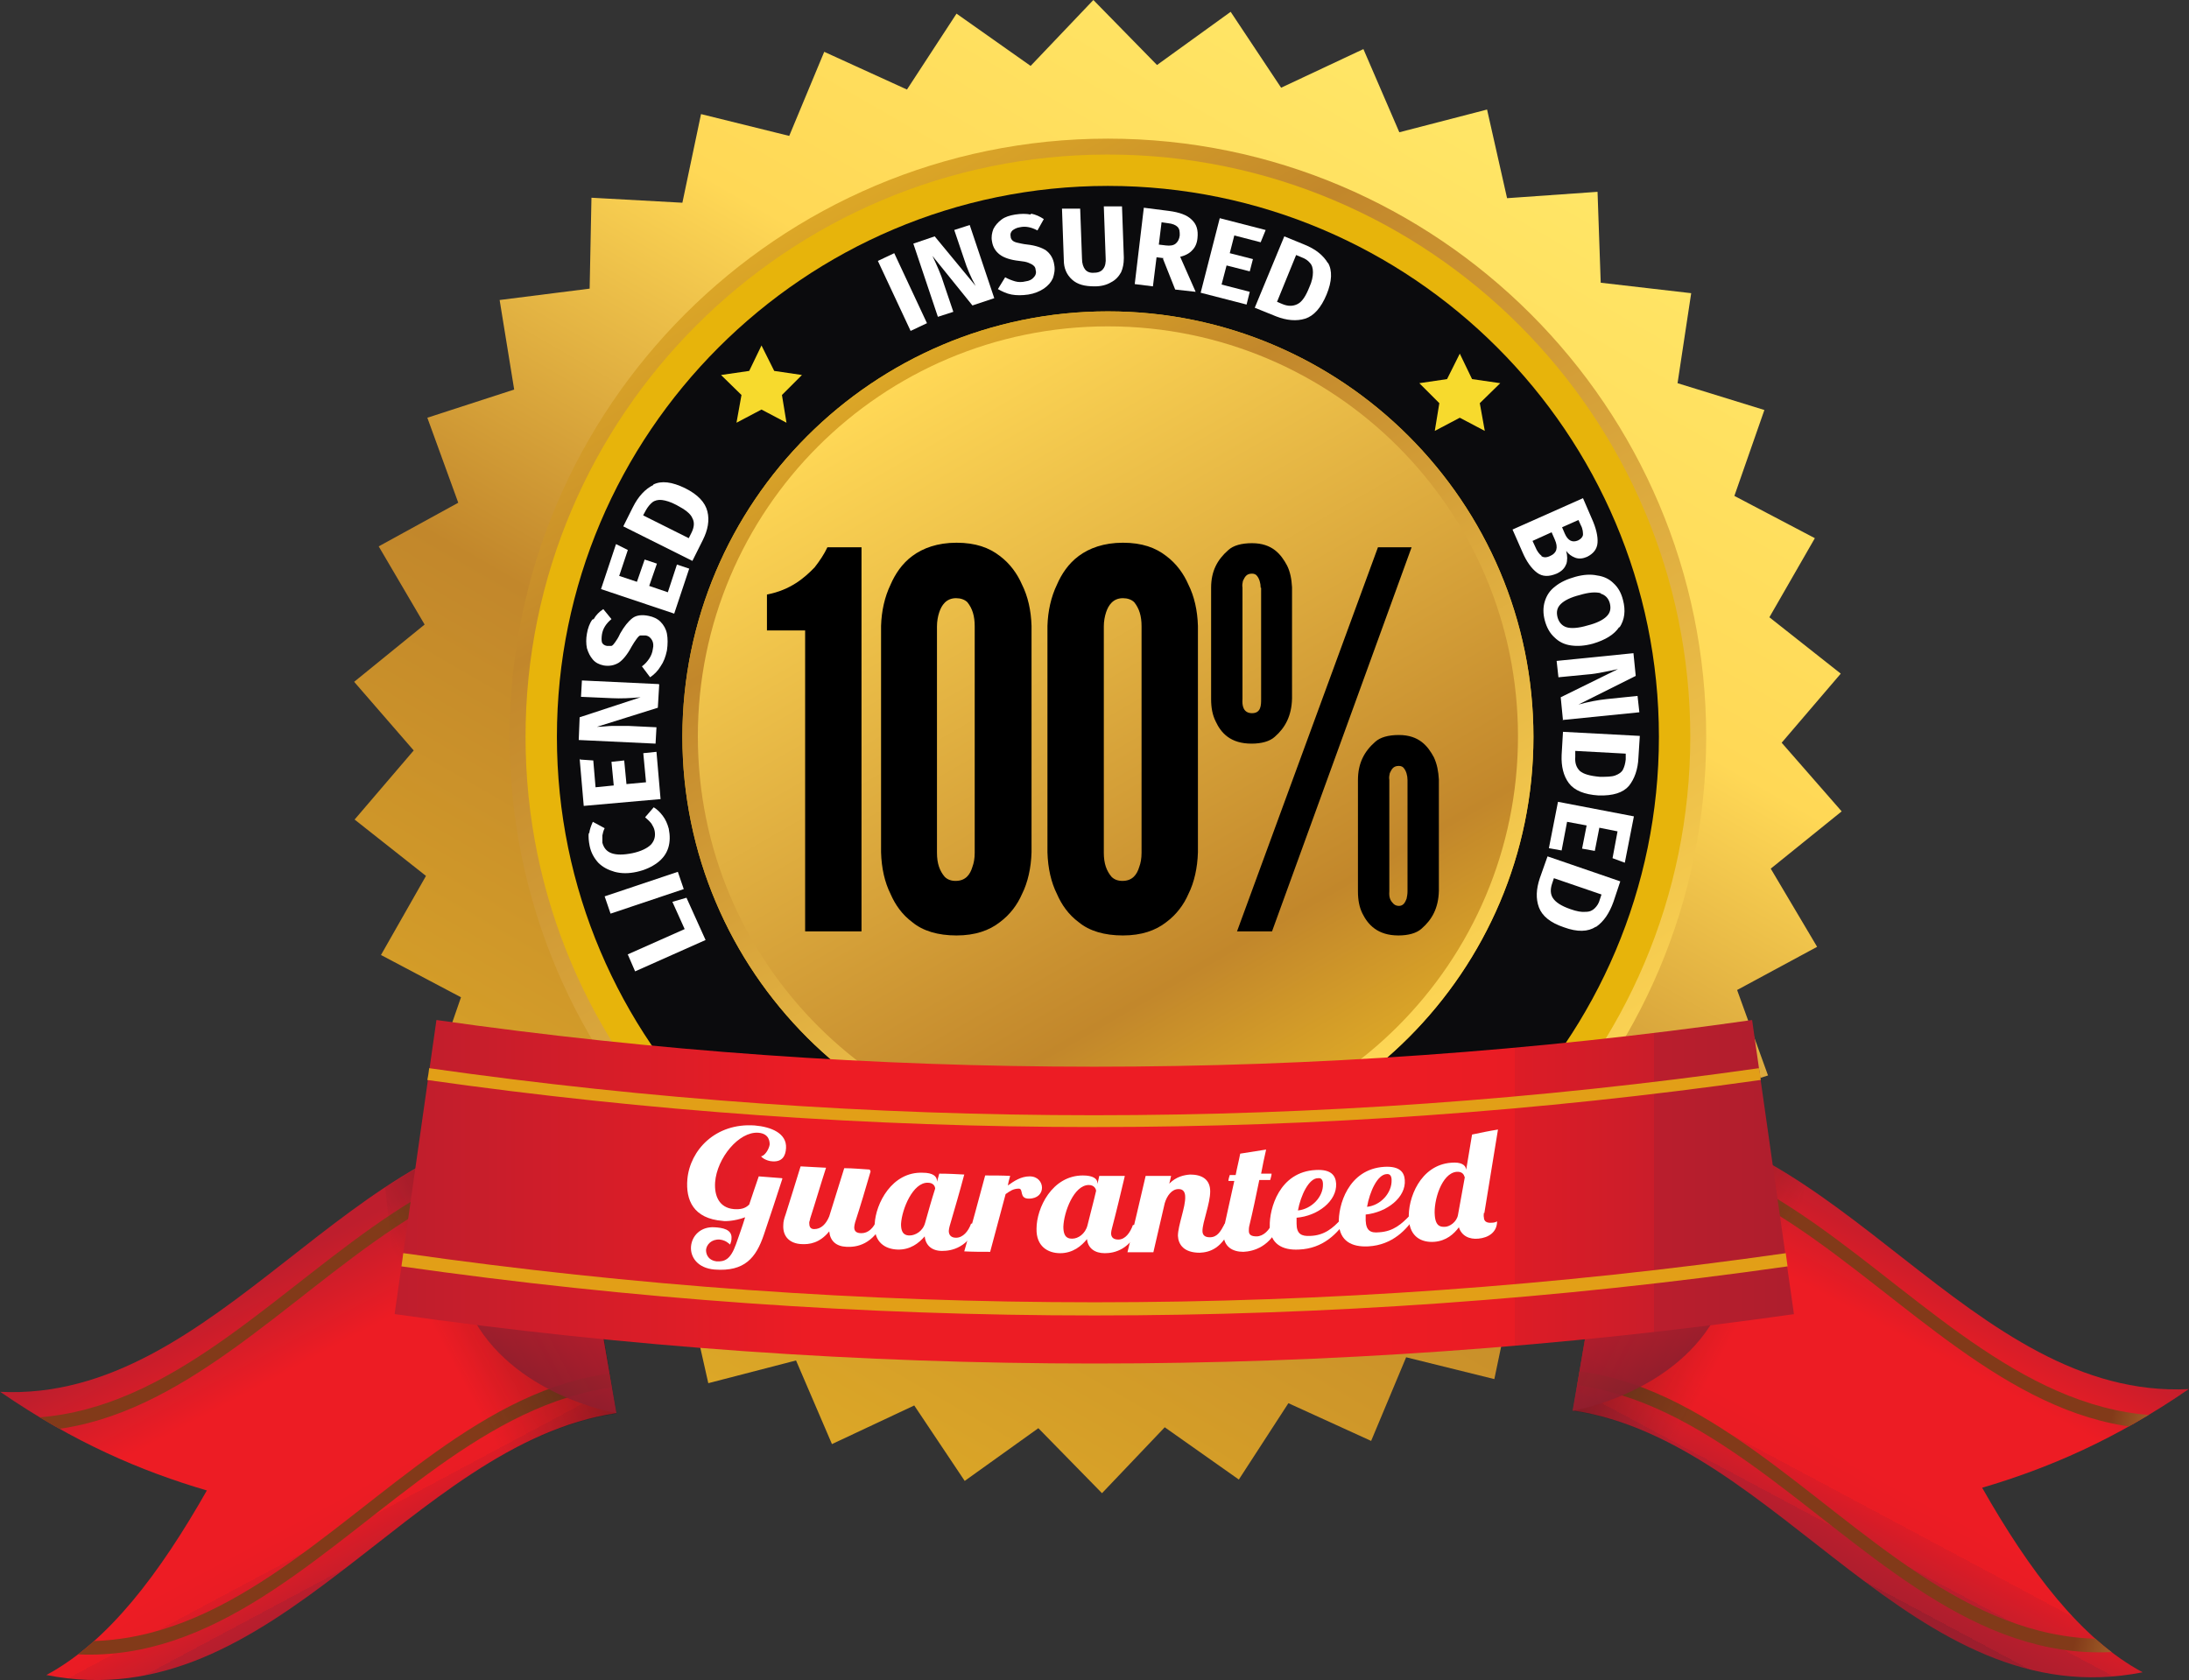 <svg xmlns="http://www.w3.org/2000/svg" xmlns:i="http://ns.adobe.com/AdobeIllustrator/10.0/" xmlns:xlink="http://www.w3.org/1999/xlink" viewBox="0 0 481.5 369.6"><rect x="0" y="0" width="481.5" height="369.6" fill="#333333" stroke="none"/><defs><style>      .st0 {        fill: url(#Gold_102);      }      .st1 {        fill: url(#linear-gradient2);      }      .st2 {        fill: #0b0b0d;      }      .st3 {        clip-path: url(#clippath-4);      }      .st4 {        fill: #e7b40b;      }      .st5 {        fill: url(#linear-gradient10);      }      .st6 {        fill: #fff;      }      .st7 {        fill: url(#linear-gradient1);      }      .st8 {        fill: #e29f17;      }      .st9 {        fill: url(#linear-gradient8);      }      .st9, .st10 {        mix-blend-mode: multiply;        opacity: .6;      }      .st11 {        fill: url(#Gold_101);      }      .st12 {        fill: url(#Gold_10);      }      .st13 {        fill: none;      }      .st14 {        clip-path: url(#clippath-1);      }      .st15 {        isolation: isolate;      }      .st16 {        fill: url(#linear-gradient9);      }      .st16, .st17 {        opacity: .9;      }      .st18 {        fill: url(#Gold_103);      }      .st19 {        fill: url(#linear-gradient7);      }      .st20 {        fill: url(#linear-gradient4);      }      .st21 {        fill: url(#linear-gradient3);      }      .st10 {        fill: url(#linear-gradient5);      }      .st17 {        fill: url(#linear-gradient6);      }      .st22 {        fill: url(#linear-gradient);      }      .st23 {        fill: #f7da2d;      }    </style><linearGradient id="linear-gradient" x1="159.4" y1="306.4" x2="323.5" y2="22" gradientUnits="userSpaceOnUse"><stop offset="0" stop-color="#dca727"></stop><stop offset=".4" stop-color="#c2872b"></stop><stop offset=".7" stop-color="#ffd856"></stop><stop offset=".7" stop-color="#ffd856"></stop><stop offset="1" stop-color="#ffe667"></stop></linearGradient><linearGradient id="linear-gradient1" x1="309.5" y1="276" x2="178" y2="48.2" gradientUnits="userSpaceOnUse"><stop offset="0" stop-color="#ffd856"></stop><stop offset=".8" stop-color="#c2872b"></stop><stop offset="1" stop-color="#dca727"></stop></linearGradient><linearGradient id="linear-gradient2" x1="290.5" y1="243.1" x2="196.9" y2="81" xlink:href="#linear-gradient1"></linearGradient><linearGradient id="linear-gradient3" x1="288.8" y1="240.1" x2="198.7" y2="84" gradientUnits="userSpaceOnUse"><stop offset="0" stop-color="#dca727"></stop><stop offset=".2" stop-color="#c2872b"></stop><stop offset="1" stop-color="#ffd856"></stop></linearGradient><linearGradient id="linear-gradient4" x1="920.6" y1="7265.6" x2="994.1" y2="7265.6" gradientTransform="translate(6029.8 -3952.7) rotate(61.9)" gradientUnits="userSpaceOnUse"><stop offset="0" stop-color="#be1e2d"></stop><stop offset=".3" stop-color="#ed1c24"></stop><stop offset=".7" stop-color="#ed1c24"></stop><stop offset=".8" stop-color="#e91c24"></stop><stop offset=".8" stop-color="#dd1c26"></stop><stop offset=".9" stop-color="#ca1d2a"></stop><stop offset=".9" stop-color="#be1e2d"></stop><stop offset=".9" stop-color="#ba1e2d"></stop><stop offset="1" stop-color="#ae1e2d"></stop><stop offset="1" stop-color="#9c1e2d"></stop></linearGradient><clipPath id="clippath-1"><path class="st13" d="M0,306.2c48.1,2.4,77.5-59,124.8-59.3,3.5,21.1,7.1,42.5,10.7,64-45.4,6.8-75,67.6-125.3,57.6,13.6-7.3,24.9-22.3,35.3-40.6-14.3-4.2-29.2-10.5-45.6-21.8Z"></path></clipPath><linearGradient id="Gold_10" data-name="Gold 10" x1="-4395.2" y1="2946.5" x2="-4285.1" y2="2946.5" gradientTransform="translate(5938.9 -4051.9) rotate(-12.6) scale(1.5 1)" gradientUnits="userSpaceOnUse"><stop offset="0" stop-color="#823a19"></stop><stop offset="0" stop-color="#b67216"></stop><stop offset=".2" stop-color="#ffe043"></stop><stop offset=".2" stop-color="#af6e16"></stop><stop offset=".3" stop-color="#e59c2e"></stop><stop offset=".4" stop-color="#ffe54d"></stop><stop offset=".4" stop-color="#da9024"></stop><stop offset=".5" stop-color="#da9824"></stop><stop offset=".6" stop-color="#a66e17"></stop><stop offset=".7" stop-color="#c08921"></stop><stop offset=".8" stop-color="#f1b330"></stop><stop offset=".9" stop-color="#bc8035"></stop><stop offset="1" stop-color="#823a19"></stop></linearGradient><linearGradient id="Gold_101" data-name="Gold 10" x1="-4397.1" y1="2997.7" x2="-4287" y2="2997.7" xlink:href="#Gold_10"></linearGradient><linearGradient id="linear-gradient5" x1="954.8" y1="7254.6" x2="954.8" y2="7186.5" gradientTransform="translate(6029.8 -3952.7) rotate(61.9)" gradientUnits="userSpaceOnUse"><stop offset=".3" stop-color="#231f20" stop-opacity="0"></stop><stop offset="1" stop-color="#000"></stop></linearGradient><linearGradient id="linear-gradient6" x1="117.3" y1="303.8" x2="132.1" y2="278.1" gradientUnits="userSpaceOnUse"><stop offset="0" stop-color="#8d1e2d"></stop><stop offset=".7" stop-color="#be1e2d"></stop><stop offset=".8" stop-color="#ba1e2d"></stop><stop offset=".9" stop-color="#ae1e2d"></stop><stop offset="1" stop-color="#9c1e2d"></stop></linearGradient><linearGradient id="linear-gradient7" x1="6794.6" y1="-3751.9" x2="6868" y2="-3751.9" gradientTransform="translate(6937.3 -3952.7) rotate(118.1) scale(1 -1)" xlink:href="#linear-gradient4"></linearGradient><clipPath id="clippath-4"><path class="st13" d="M481.5,305.6c-48.1,2.4-77.5-59-124.8-59.3-3.5,21.1-7.1,42.5-10.7,64,45.4,6.8,75,67.6,125.3,57.6-13.6-7.3-24.9-22.3-35.3-40.6,14.3-4.2,29.2-10.5,45.6-21.8Z"></path></clipPath><linearGradient id="Gold_102" data-name="Gold 10" x1="3525.6" y1="5676.9" x2="3635.8" y2="5676.9" gradientTransform="translate(7028.2 -4051.9) rotate(-167.4) scale(1.5 -1)" xlink:href="#Gold_10"></linearGradient><linearGradient id="Gold_103" data-name="Gold 10" x1="3523.7" y1="5728.1" x2="3633.9" y2="5728.1" gradientTransform="translate(7028.2 -4051.9) rotate(-167.4) scale(1.5 -1)" xlink:href="#Gold_10"></linearGradient><linearGradient id="linear-gradient8" x1="6828.8" y1="-3762.9" x2="6828.8" y2="-3831" gradientTransform="translate(6937.3 -3952.7) rotate(118.1) scale(1 -1)" xlink:href="#linear-gradient5"></linearGradient><linearGradient id="linear-gradient9" x1="12602.9" y1="303.2" x2="12617.7" y2="277.6" gradientTransform="translate(12967.1) rotate(-180) scale(1 -1)" xlink:href="#linear-gradient6"></linearGradient><linearGradient id="linear-gradient10" x1="86.8" y1="262.2" x2="394.7" y2="262.2" gradientTransform="matrix(1,0,0,1,0,0)" xlink:href="#linear-gradient4"></linearGradient></defs><g class="st15"><g id="Layer_1"><g><polygon class="st22" points="242.4 328.5 228.4 314.2 212.2 325.8 201.1 309.2 183 317.7 175.1 299.3 155.8 304.3 151.4 284.8 131.5 286.2 130.8 266.2 111 263.9 114 244.2 94.9 238.2 101.4 219.4 83.8 210.1 93.7 192.7 78 180.3 91 165.1 77.9 150 93.4 137.4 83.3 120.2 100.8 110.6 94 91.9 113.1 85.7 109.9 66 129.7 63.5 130.1 43.5 150.1 44.6 154.2 25.1 173.6 29.9 181.3 11.4 199.5 19.7 210.4 3 226.7 14.5 240.5 0 254.5 14.3 270.7 2.6 281.8 19.3 299.9 10.8 307.8 29.1 327.1 24.1 331.5 43.6 351.4 42.2 352.1 62.2 372 64.5 369 84.3 388.1 90.2 381.5 109.1 399.2 118.4 389.2 135.8 404.9 148.2 391.9 163.4 405.1 178.5 389.5 191.1 399.7 208.3 382.1 217.8 388.9 236.6 369.8 242.7 373.1 262.5 353.2 265 352.8 285 332.8 283.8 328.7 303.4 309.3 298.6 301.6 317 283.4 308.7 272.5 325.5 256.2 314 242.4 328.5"></polygon><path class="st7" d="M243.7,293.7c-72.5,0-131.6-59-131.6-131.6S171.2,30.5,243.7,30.5s131.6,59,131.6,131.6-59,131.6-131.6,131.6Z"></path><path class="st4" d="M243.7,290.2c-70.6,0-128.1-57.5-128.1-128.1S173.1,34,243.7,34s128.1,57.5,128.1,128.1-57.5,128.1-128.1,128.1Z"></path><path class="st2" d="M243.7,283.3c-66.8,0-121.2-54.4-121.2-121.2s54.4-121.2,121.2-121.2,121.2,54.4,121.2,121.2-54.4,121.2-121.2,121.2Z"></path><path class="st4" d="M243.7,255.7c-51.6,0-93.6-42-93.6-93.6s42-93.6,93.6-93.6,93.6,42,93.6,93.6-42,93.6-93.6,93.6Z"></path><path class="st1" d="M243.7,255.7c-51.6,0-93.6-42-93.6-93.6s42-93.6,93.6-93.6,93.6,42,93.6,93.6-42,93.6-93.6,93.6Z"></path><path class="st21" d="M243.7,252.2c-49.7,0-90.2-40.4-90.2-90.2s40.4-90.2,90.2-90.2,90.2,40.4,90.2,90.2-40.4,90.2-90.2,90.2Z"></path><g><path class="st6" d="M138,210l12.6-5.6-2.7-6,3.1-.9,4.2,9.3-15.5,6.9-1.6-3.7Z"></path><path class="st6" d="M133,197.2l16.1-5.4,1.3,3.8-16.1,5.4-1.3-3.8Z"></path><path class="st6" d="M129.6,183.4c.1-.9.4-1.7.8-2.6l2.6,1.4c-.3.6-.4,1.1-.5,1.6,0,.5,0,1.1,0,1.6.3,1.1.9,1.9,2,2.3,1.1.4,2.6.4,4.6,0,1.9-.4,3.3-1.1,4.1-1.9.8-.9,1-1.9.8-3-.1-.6-.4-1.1-.7-1.6-.3-.4-.8-.9-1.4-1.4l1.9-2.2c.8.5,1.4,1.1,2,1.9.6.8,1,1.7,1.3,2.8.3,1.5.3,2.9-.1,4.2-.4,1.3-1.2,2.4-2.4,3.3s-2.7,1.6-4.5,2c-1.8.4-3.4.4-4.9,0-1.4-.4-2.6-1-3.6-2-.9-1-1.6-2.2-1.9-3.7-.2-1-.3-2-.2-2.9Z"></path><path class="st6" d="M127.6,167.1l2.9.2.5,5.9,4-.4-.5-5.2,2.8-.3.5,5.2,4.3-.4-.6-6.4,2.9-.3.9,10.4-16.9,1.5-.9-10.4Z"></path><path class="st6" d="M145,150.6l-.3,5.1-13.4,4.2c1.3,0,2.4-.2,3.4-.2,1,0,2.2,0,3.5,0l6.2.3-.2,3.6-16.9-.8.2-5,13.4-4.4c-2.2.2-4.4.3-6.3.2l-6.8-.3.2-3.6,16.9.8Z"></path><path class="st6" d="M130.6,136.2c.5-.9,1.2-1.6,2.1-2.2l1.8,2.2c-1.2,1-1.9,2.1-2.1,3.4-.1.7-.1,1.3,0,1.7.2.5.6.7,1.1.8.4,0,.7,0,1,0,.3-.1.5-.4.8-.8.3-.4.7-1,1.1-1.9.9-1.6,1.8-2.7,2.7-3.4s2.2-.8,3.6-.5c1,.2,1.9.6,2.6,1.3.7.7,1.2,1.6,1.4,2.6.2,1.1.2,2.3,0,3.7-.3,1.4-.7,2.5-1.4,3.5-.6,1-1.4,1.8-2.3,2.4l-1.8-2.4c.7-.5,1.2-1.1,1.6-1.7.4-.6.7-1.3.8-2.1.2-.8.1-1.5-.2-2-.3-.5-.7-.9-1.4-1-.4,0-.8,0-1.1,0s-.6.4-.9.8-.7,1-1.1,1.7c-.9,1.7-1.9,2.9-2.8,3.5-1,.6-2.1.8-3.3.6-1-.2-1.8-.6-2.4-1.3-.6-.7-1-1.5-1.3-2.5-.2-1-.2-2.1,0-3.2.2-1.2.6-2.3,1.2-3.1Z"></path><path class="st6" d="M135.5,119.7l2.6,1.3-1.9,5.7,3.9,1.3,1.7-4.9,2.7.9-1.7,4.9,4.1,1.4,2-6.1,2.7.9-3.3,9.9-16.1-5.4,3.3-9.9Z"></path><path class="st6" d="M143.7,106.6c1.8-.9,4.1-.6,7,.8,2.8,1.4,4.4,3.1,4.9,5.1s.1,4.1-1,6.3l-2.3,4.6-15.2-7.6,2.1-4.2c1.2-2.4,2.7-4,4.5-4.9ZM141.5,113.4l10,5,.6-1.2c.6-1.2.7-2.3.2-3.2-.4-1-1.6-1.9-3.5-2.9-1.3-.7-2.4-1-3.2-1.1s-1.6.1-2.1.5c-.5.4-1,1-1.4,1.7l-.6,1.1Z"></path><path class="st6" d="M196.7,55.7l7.2,15.4-3.6,1.7-7.2-15.4,3.6-1.7Z"></path><path class="st6" d="M218.7,65.6l-4.8,1.6-8.8-10.9c.6,1.2,1,2.2,1.4,3.1.4.9.8,2,1.2,3.3l2,5.9-3.4,1.1-5.4-16.1,4.7-1.6,9,10.9c-1.1-2-1.9-3.9-2.5-5.8l-2.2-6.5,3.4-1.1,5.4,16.1Z"></path><path class="st6" d="M226.8,47c1,.2,1.9.6,2.8,1.2l-1.4,2.5c-1.3-.7-2.6-1-3.9-.7-.7.1-1.2.4-1.6.7-.4.4-.5.8-.4,1.3,0,.4.2.7.4.9.2.2.6.4,1.1.5.5.1,1.2.3,2.2.4,1.8.2,3.2.7,4.1,1.3.9.7,1.6,1.7,1.8,3.2.2,1,0,2-.3,2.9-.4.9-1,1.6-2,2.3-.9.6-2.1,1.1-3.4,1.3-1.4.2-2.6.2-3.7,0-1.1-.2-2.1-.7-3-1.2l1.6-2.6c.7.4,1.5.7,2.2.9.7.2,1.5.2,2.3,0,.8-.1,1.4-.4,1.8-.9.4-.4.6-1,.4-1.6,0-.4-.2-.8-.5-1-.2-.2-.6-.4-1.1-.6s-1.1-.3-2-.4c-1.9-.2-3.4-.7-4.3-1.4-.9-.7-1.5-1.6-1.7-2.9-.2-1,0-1.9.3-2.7.4-.8,1-1.5,1.8-2.1.8-.6,1.8-.9,3-1.1,1.3-.2,2.4-.2,3.4,0Z"></path><path class="st6" d="M247.2,56.8c0,1.2-.2,2.2-.6,3.1-.5.9-1.2,1.7-2.2,2.2-1,.6-2.2.9-3.6.9-2.2,0-3.8-.4-5-1.5-1.2-1.1-1.8-2.5-1.8-4.3l-.4-11.3h4c0-.1.4,11,.4,11,0,1.1.3,1.9.7,2.4.4.5,1.1.8,2,.7.9,0,1.6-.3,2-.9.4-.5.6-1.4.5-2.5l-.4-11.2h4c0-.1.4,11.2.4,11.2Z"></path><path class="st6" d="M256,56.8l-1.6-.2-.8,6.4-4-.5,2-16.8,5.5.7c2.3.3,4,.9,5,1.9,1.1,1,1.5,2.3,1.3,4.1-.1,1.1-.5,2-1.1,2.6-.6.7-1.5,1.2-2.7,1.5l3.4,7.7-4.5-.5-2.7-6.8ZM254.8,53.8l1.7.2c.9.1,1.6,0,2.1-.4.5-.4.8-1,.9-1.8,0-.8,0-1.4-.5-1.9-.4-.4-1.1-.7-2.1-.8l-1.4-.2-.6,4.9Z"></path><path class="st6" d="M278.4,50.6l-1.1,2.7-5.8-1.5-1,3.9,5.1,1.3-.7,2.7-5.1-1.3-1.1,4.2,6.2,1.6-.7,2.8-10.1-2.6,4.2-16.4,10.1,2.6Z"></path><path class="st6" d="M292.1,57.8c1,1.7.9,4.1-.3,7-1.2,2.9-2.8,4.7-4.7,5.3-1.9.6-4.1.4-6.4-.5l-4.7-1.9,6.5-15.7,4.4,1.8c2.5,1,4.2,2.4,5.2,4.1ZM285.1,56.1l-4.2,10.3,1.2.5c1.2.5,2.3.5,3.3,0s1.8-1.7,2.6-3.7c.6-1.3.8-2.4.8-3.3,0-.9-.2-1.6-.7-2.1-.4-.5-1-.9-1.8-1.2l-1.2-.5Z"></path><path class="st6" d="M344.5,124.1c-.3.9-1,1.6-2.1,2.1-1.7.7-3.1.7-4.3-.2-1.2-.9-2.3-2.4-3.2-4.5l-2.2-5,15.5-6.9,1.9,4.4c1,2.2,1.4,4,1.3,5.4-.1,1.4-.9,2.4-2.3,3.1-.9.4-1.8.5-2.6.2-.8-.3-1.5-.8-2-1.5.3,1.1.3,2.1,0,3ZM339,122.3c.5.4,1.2.4,2,0,1.4-.6,1.8-1.8,1-3.6l-.7-1.6-4.2,1.9.6,1.3c.4,1,.9,1.6,1.4,2ZM347.2,114.4l-3.6,1.6.6,1.4c.7,1.6,1.7,2,2.9,1.5.6-.3,1-.7,1.1-1.2,0-.5,0-1.3-.5-2.2l-.5-1.1Z"></path><path class="st6" d="M356.2,137.9c-1.1,1.7-3.1,2.9-5.8,3.7-1.8.5-3.4.6-4.8.4-1.5-.2-2.7-.8-3.7-1.8-1-.9-1.7-2.2-2.1-3.7-.4-1.5-.4-2.9,0-4.2.4-1.3,1.1-2.4,2.3-3.3,1.1-.9,2.6-1.6,4.4-2.1,1.8-.5,3.4-.6,4.8-.3,1.5.2,2.7.8,3.6,1.7,1,.9,1.7,2.1,2.1,3.7.6,2.3.4,4.3-.8,6.1ZM352.1,130.5c-1.1-.3-2.6-.2-4.6.4-2,.5-3.4,1.2-4.2,2-.8.8-1,1.7-.7,2.9.3,1.1,1,1.9,2,2.2s2.6.2,4.6-.4c2-.5,3.4-1.2,4.2-2,.8-.8,1-1.7.7-2.9-.3-1.1-1-1.8-2-2.1Z"></path><path class="st6" d="M343.8,158.5l-.5-5.1,12.6-6.2c-1.3.3-2.4.5-3.4.7-1,.2-2.1.4-3.5.5l-6.2.6-.4-3.6,16.9-1.7.5,5-12.6,6.3c2.2-.6,4.3-1,6.2-1.2l6.8-.7.4,3.6-16.9,1.7Z"></path><path class="st6" d="M358.3,172.9c-1.3,1.5-3.5,2.2-6.7,2.1-3.1-.2-5.3-1.1-6.5-2.7s-1.7-3.7-1.6-6.2l.3-5.1,16.9.9-.3,4.7c-.1,2.7-.9,4.8-2.1,6.3ZM357.6,165.8l-11.1-.6v1.3c-.1,1.3.2,2.3,1,3.1.8.7,2.2,1.1,4.4,1.3,1.4,0,2.6,0,3.4-.3.8-.3,1.4-.7,1.7-1.3.3-.6.5-1.3.6-2.2v-1.3Z"></path><path class="st6" d="M357.4,189.8l-2.7-1,1.1-5.9-4-.8-1,5.1-2.8-.5,1-5.1-4.3-.8-1.2,6.3-2.8-.5,2-10.2,16.7,3.2-2,10.2Z"></path><path class="st6" d="M351,203.9c-1.7,1.1-4,1.2-7,.1-3-1-4.8-2.5-5.5-4.4-.7-1.9-.6-4,.2-6.4l1.7-4.8,16,5.5-1.5,4.5c-.9,2.5-2.1,4.3-3.8,5.5ZM352.3,196.8l-10.5-3.6-.4,1.2c-.4,1.2-.4,2.3.2,3.2s1.8,1.7,3.8,2.4c1.4.5,2.5.7,3.4.6.9,0,1.5-.3,2-.8.5-.5.9-1.1,1.1-1.9l.4-1.2Z"></path></g><g><path d="M168.7,138.7v-7.9c5.2-1,8.3-3.7,10.5-6,1.1-1.4,2.1-2.9,2.8-4.4h7.5v84.5h-12.4v-66.2h-8.3Z"></path><path d="M226.9,187.5c-.1,3.4-.8,6.6-2.1,9.2-1,2.3-2.6,4.5-4.9,6.2-2.3,1.8-5.4,2.9-9.5,2.9s-7.4-1-9.7-2.9c-2.3-1.7-3.8-3.9-4.8-6.2-1.3-2.6-2-5.7-2.1-9.2v-49.8c.1-3.3.8-6.4,2.1-9.1,1-2.3,2.5-4.6,4.8-6.3,2.3-1.7,5.5-2.9,9.7-2.9s7.2,1.1,9.5,2.9c2.3,1.7,3.9,4,4.9,6.3,1.3,2.6,2,5.7,2.1,9.1v49.8ZM214.4,137.8c0-2.3-.5-3.9-1.6-5.3-.6-.6-1.5-.9-2.5-.9-2.2,0-3.2,1.6-3.7,3.1-.3.9-.5,2-.5,3.1v49.8c0,2.4.6,4,1.7,5.3.6.6,1.4.9,2.4.9,2.2,0,3.2-1.4,3.7-3.1.3-.8.5-1.8.5-3.1v-49.8Z"></path><path d="M263.5,187.5c-.1,3.4-.8,6.6-2.1,9.2-1,2.3-2.6,4.5-4.9,6.2-2.3,1.8-5.4,2.9-9.5,2.9s-7.4-1-9.7-2.9c-2.3-1.7-3.8-3.9-4.8-6.2-1.3-2.6-2-5.7-2.1-9.2v-49.8c.1-3.3.8-6.4,2.1-9.1,1-2.3,2.5-4.6,4.8-6.3,2.3-1.7,5.5-2.9,9.7-2.9s7.2,1.1,9.5,2.9c2.3,1.7,3.9,4,4.9,6.3,1.3,2.6,2,5.7,2.1,9.1v49.8ZM251.1,137.8c0-2.3-.5-3.9-1.6-5.3-.6-.6-1.5-.9-2.5-.9-2.2,0-3.2,1.6-3.7,3.1-.3.9-.5,2-.5,3.1v49.8c0,2.4.6,4,1.7,5.3.6.6,1.4.9,2.4.9,2.2,0,3.2-1.4,3.7-3.1.3-.8.5-1.8.5-3.1v-49.8Z"></path><path d="M284.2,153.7c-.1,3.8-1.5,6.4-3.8,8.4-1.1,1-2.9,1.5-5.1,1.5-4.6,0-6.7-2.3-7.9-4.9-.7-1.4-1-3-1-4.9v-24.5c0-3.7,1.4-6.2,3.8-8.3,1.1-1,2.9-1.5,5.2-1.5,4.5,0,6.4,2.5,7.7,4.9.7,1.4,1,3,1.1,4.8v24.5ZM272.1,204.9l31-84.5h7.4l-30.7,84.5h-7.7ZM277.3,129.3c0-1-.3-2-.8-2.6-.2-.3-.6-.5-1.1-.5-1.3,0-1.6.8-2,1.6-.1.5-.2.9-.1,1.5v24.5c-.1,1.3.1,3.1,2.1,3.1s2-1.8,2-3.1v-24.5ZM316.5,196c-.1,3.8-1.5,6.3-3.8,8.3-1.1,1-2.9,1.5-5.1,1.5-4.6,0-6.7-2.4-7.9-4.8-.7-1.4-1-3-1-4.9v-24.5c0-3.7,1.4-6.3,3.8-8.4,1.1-1,2.9-1.5,5.2-1.5,4.5,0,6.4,2.5,7.7,4.9.7,1.5,1,3.1,1.1,4.9v24.5ZM309.6,171.6c0-1-.3-2-.8-2.6-.2-.3-.6-.5-1.1-.5-1.3,0-1.6.8-2,1.6-.1.5-.2.9-.1,1.5v24.5c-.1,1.3.2,2,.8,2.6.2.3.7.6,1.3.6,1,0,1.4-.8,1.7-1.6.1-.5.2-1,.2-1.6v-24.5Z"></path></g><polygon class="st23" points="167.5 76 170.3 81.6 176.4 82.5 172 86.9 173 93 167.5 90.1 162 93 163.1 86.9 158.6 82.5 164.8 81.6 167.5 76"></polygon><polygon class="st23" points="321.1 77.8 323.8 83.4 330 84.3 325.5 88.7 326.6 94.8 321.1 91.9 315.6 94.8 316.6 88.7 312.2 84.3 318.3 83.4 321.1 77.8"></polygon><g><g><g><path class="st20" d="M0,306.2c48.1,2.4,77.5-59,124.8-59.3,3.5,21.1,7.1,42.5,10.7,64-45.4,6.8-75,67.6-125.3,57.6,13.6-7.3,24.9-22.3,35.3-40.6-14.3-4.2-29.2-10.5-45.6-21.8Z"></path><g class="st14"><path class="st12" d="M150.6,260.2c-66.9-26.7-97.2,71-161.7,52.3-.2-.9-.3-1.9-.5-2.8,64.4,18.2,94.7-79.4,161.7-52.2.1.9.3,1.8.4,2.8Z"></path><path class="st11" d="M158.1,307c-64.4-18.2-94.7,79.4-161.7,52.2-.1-.9-.3-1.8-.4-2.8,66.9,26.7,97.2-71,161.7-52.3.2.9.3,1.9.5,2.8Z"></path></g></g><path class="st10" d="M93,332c13.3-10,27.1-18.7,42.6-21-3.6-21.5-7.2-42.9-10.7-64-14.8,0-27.8,6.1-40.2,14.3,2.7,23.4,5.5,47,8.3,70.7Z"></path></g><path class="st17" d="M135.6,310.9s-23.2-3.9-32.1-22l26.1-12.3,6,34.3Z"></path></g><g><g><g><path class="st19" d="M481.5,305.6c-48.1,2.4-77.5-59-124.8-59.3-3.5,21.1-7.1,42.5-10.7,64,45.4,6.8,75,67.6,125.3,57.6-13.6-7.3-24.9-22.3-35.3-40.6,14.3-4.2,29.2-10.5,45.6-21.8Z"></path><g class="st3"><path class="st0" d="M330.9,259.7c66.9-26.7,97.2,71,161.7,52.3.1-.9.3-1.9.5-2.8-64.4,18.2-94.7-79.4-161.7-52.2-.1.9-.3,1.8-.4,2.8Z"></path><path class="st18" d="M323.4,306.5c64.4-18.2,94.7,79.4,161.7,52.2.1-.9.3-1.8.4-2.8-66.9,26.7-97.2-71-161.7-52.3-.2.9-.3,1.9-.5,2.8Z"></path></g></g><path class="st9" d="M388.6,331.4c-13.3-10-27.1-18.7-42.6-21,3.6-21.5,7.2-42.9,10.7-64,14.8,0,27.8,6.1,40.2,14.3-2.7,23.4-5.5,47-8.3,70.7Z"></path></g><path class="st16" d="M345.9,310.4s23.2-3.9,32.1-22l-26.1-12.3-6,34.3Z"></path></g><g><path class="st5" d="M394.7,289.1c-102.1,14.5-205.8,14.5-307.9,0,3.1-21.6,6.1-43.1,9.2-64.7,96,13.7,193.4,13.7,289.4,0,3.1,21.6,6.1,43.1,9.2,64.7Z"></path><g><path class="st8" d="M387.3,237.6c-.1-.9-.2-1.7-.4-2.6-97,13.8-195.5,13.8-292.5,0-.1.9-.2,1.7-.4,2.6,97.2,13.8,195.9,13.8,293.2,0Z"></path><path class="st8" d="M88.7,275.7c-.1,1-.3,2-.4,2.9,101.1,14.4,203.8,14.4,304.9,0-.1-1-.3-2-.4-2.9-100.8,14.4-203.2,14.4-304,0Z"></path></g><g><path class="st6" d="M172.1,259.3c-1.3,4.1-2.7,8.2-4.1,12.4-1.7,5-4.2,8.1-10.8,7.6-3.8-.3-5.4-2.8-5.2-5.1.2-2.3,2.1-4.4,5.2-4.2,1.6.1,3.9.4,3.7,2.5,0,.4-.1.8-.3,1.3-.9-.8-1.5-1-2.3-1.1-1.8-.1-2.9,1.1-3,2.3,0,1.2.7,2.3,2.3,2.5,1.8.1,3.1-.4,4.3-3.8.7-2,1.4-3.9,2-5.9-2.4.9-4.6.9-4.9.8-6.5-.5-8.2-4.6-7.8-9.2.6-6.4,6.2-12.4,14.8-11.8,3.6.3,7.1,1.7,6.9,5-.1,1.8-.9,3-2.9,2.9-.6,0-1.9-.3-2.6-1.1,1-.2,1.8-1.8,1.9-2.6,0-.5,0-2.4-2.5-2.6-4.3-.3-9.1,5.6-9.5,10.9-.2,3,.9,5.6,4.1,5.9,1.5.1,2.5-.1,3.4-1,.7-2.1,1.4-4.2,2.1-6.2,1.7.1,3.4.3,5.1.4Z"></path><path class="st6" d="M191.5,257.7c-1.1,3.8-2.2,7.5-3.4,11.2-.1.4-.2.8-.2,1.1,0,.9.5,1.3,1.6,1.3,1.5,0,2.7-1.2,3.3-2.8.6,0,1.1,0,1.7,0-2.5,5.4-6.1,5.9-8.3,5.8-2.3-.1-3.6-1.3-3.8-3.4-2.1,2.6-4.4,2.9-6.1,2.8-2.4-.1-4.2-1.5-4-4.3,0-.6.2-1.4.5-2.2,1.1-3.5,2.2-7,3.3-10.6,1.9.1,3.8.2,5.6.3-1.2,3.7-2.3,7.5-3.5,11.2,0,.3-.2.6-.2.9,0,.8.2,1.4,1.1,1.4,1.5,0,2.6-1.1,3.3-2.8,1.1-3.5,2.2-7.1,3.3-10.6,1.9,0,3.8.2,5.6.3Z"></path><path class="st6" d="M212.1,258.4c-1,3.8-2.1,7.5-3.2,11.3-.1.4-.2.8-.2,1.1,0,.9.5,1.5,1.6,1.5,1.5,0,2.7-1.4,3.3-3.1.6,0,1.1,0,1.7,0-2.4,5.4-6,6-8.1,6-2.2,0-3.6-1.2-3.8-3.2-1.3,1.5-3.2,3-6,2.9-2.7-.1-5.2-1.6-5-5.6.2-4.5,3.8-11.6,10.6-11.3,2.2,0,3.1.8,3.1,1.8,0,0,0,.2,0,.2.2-.6.3-1.2.5-1.8,1.9,0,3.8.1,5.6.2ZM198.2,269.1c-.1,2.6,1.2,2.7,1.9,2.7,1.2,0,2.9-.9,3.4-2.8.7-2.5,1.4-5,2.2-7.5,0-.4-.3-1.3-1.6-1.3-3.3-.1-5.7,5.8-5.9,9Z"></path><path class="st6" d="M222.2,258.7c-.2.7-.4,1.4-.5,2.1,1.4-1,2.9-2,4.8-2,1.8,0,2.7,1.3,2.7,2.5,0,1.2-.9,2.4-2.9,2.4-2.2,0-1.1-2.2-2.2-2.2-1.2,0-1.9.5-2.9,1.2-1.1,4.2-2.3,8.5-3.4,12.7-1.9,0-3.8,0-5.7-.1,1.6-5.5,3.1-11.1,4.6-16.7,1.9,0,3.8,0,5.6.1Z"></path><path class="st6" d="M247.4,258.8c-.9,3.8-1.8,7.6-2.8,11.4-.1.4-.2.8-.2,1.1,0,.9.5,1.4,1.6,1.4,1.5,0,2.6-1.5,3.2-3.2.6,0,1.1,0,1.7,0-2.2,5.5-5.8,6.2-7.9,6.2-2.2,0-3.7-1.1-3.9-3.1-1.2,1.5-3.1,3.1-5.9,3.1-2.7,0-5.3-1.5-5.2-5.4,0-4.5,3.4-11.7,10.2-11.7,2.2,0,3.2.7,3.2,1.7,0,0,0,.2,0,.2.1-.6.3-1.2.4-1.8,1.9,0,3.8,0,5.6,0ZM233.9,269.9c0,2.6,1.3,2.6,2,2.6,1.2,0,2.8-1,3.3-2.9.6-2.5,1.3-5,1.9-7.6,0-.4-.4-1.3-1.6-1.3-3.3,0-5.5,6-5.6,9.2Z"></path><path class="st6" d="M259.2,261.6c-1.4,0-2.5,1.4-3,3.1-.8,3.6-1.7,7.2-2.5,10.8-1.9,0-3.8,0-5.7,0,1.4-5.6,2.7-11.2,4-16.8,1.9,0,3.8,0,5.6,0-.1.6-.3,1.2-.4,1.7,1.6-1.6,3.3-1.9,4.6-2,2.5,0,4.4,1,4.4,3.7,0,2.7-1.7,6.8-1.7,8.7,0,.8.4,1.4,1.6,1.4,1.7,0,2.4-1.3,3.3-3,.6,0,1.1,0,1.7,0-2.1,5.6-5.1,6.3-7.2,6.4-3.5,0-4.7-1.8-4.8-3.7,0-2.3,1.7-6.4,1.6-8.6,0-1.1-.5-1.7-1.4-1.7Z"></path><path class="st6" d="M278.5,252.9c-.4,1.8-.8,3.6-1.1,5.3.8,0,1.6,0,2.3,0,0,.5-.2.9-.3,1.4-.8,0-1.6,0-2.4,0-.7,3.4-1.4,6.8-2.2,10.1-.1.4-.1.8-.1,1.1,0,.9.6,1.2,1.7,1.2,1.5,0,2.9-1.4,3.5-3.1.6,0,1.1,0,1.7,0-2,5.5-6,6.4-8.1,6.5-2.4,0-4.3-1.1-4.4-3.9,0-.6,0-1.4.3-2.2.7-3.2,1.4-6.3,2.1-9.5-.4,0-.9,0-1.3,0,0-.4.2-.9.3-1.3.4,0,.9,0,1.3,0,.3-1.6.7-3.1,1-4.7,1.9-.3,3.8-.6,5.7-.9Z"></path><path class="st6" d="M288.2,271.9c3.1-.1,5-1.7,6.8-3.7.4,0,.9,0,1.3,0-2.1,3.2-5.3,6.5-10.6,6.7-3.7.2-6.3-1.3-6.4-5.1-.1-3.9,2.1-12,10.1-12.4,3.5-.2,4.4,1.3,4.5,3,.2,3.8-4,7.1-8.7,7.5,0,.5,0,.9,0,1.3,0,2.3,1.1,2.8,3,2.7ZM289.9,259.2c-2,0-3.8,3.8-4.4,7.1,3-.3,5.6-3,5.5-5.8,0-.8-.3-1.4-1-1.3Z"></path><path class="st6" d="M303.4,271.1c3.1-.2,4.9-1.8,6.8-3.8.4,0,.9,0,1.3,0-2,3.2-5.2,6.6-10.5,6.9-3.7.2-6.3-1.2-6.5-5-.2-3.9,2-12,10-12.5,3.5-.2,4.4,1.3,4.5,2.9.3,3.8-3.9,7.1-8.6,7.6,0,.5,0,.9,0,1.3.1,2.3,1.1,2.8,3,2.6ZM305,258.3c-2,.1-3.7,3.8-4.3,7.2,3-.3,5.5-3.1,5.4-5.9,0-.8-.3-1.4-1.1-1.3Z"></path><path class="st6" d="M326.4,266.8c0,.3-.1.7,0,1,0,.8.5,1.3,1.7,1.2.7,0,1-.2,1.2-.3,0,2.4-1.9,3.6-4.1,3.8-2,.2-3.7-.6-4.3-2.5-1.1,1.5-2.8,3-5.4,3.2-2.7.2-5.4-1-5.6-5-.3-4.5,2.5-11.9,9.3-12.4,2.2-.2,3.2.5,3.3,1.5,0,0,0,0,0,.1.4-2.6.9-5.2,1.3-7.8,1.9-.4,3.8-.8,5.7-1.1-1,6.1-2,12.3-3,18.4ZM322.1,258.8c-.1-.4-.5-1.1-1.7-1-3.3.3-5.1,6.4-4.8,9.6.2,2.6,1.5,2.5,2.2,2.5,1,0,2.6-1,2.9-2.6.5-2.8,1-5.6,1.5-8.3Z"></path></g></g></g></g></g></svg>